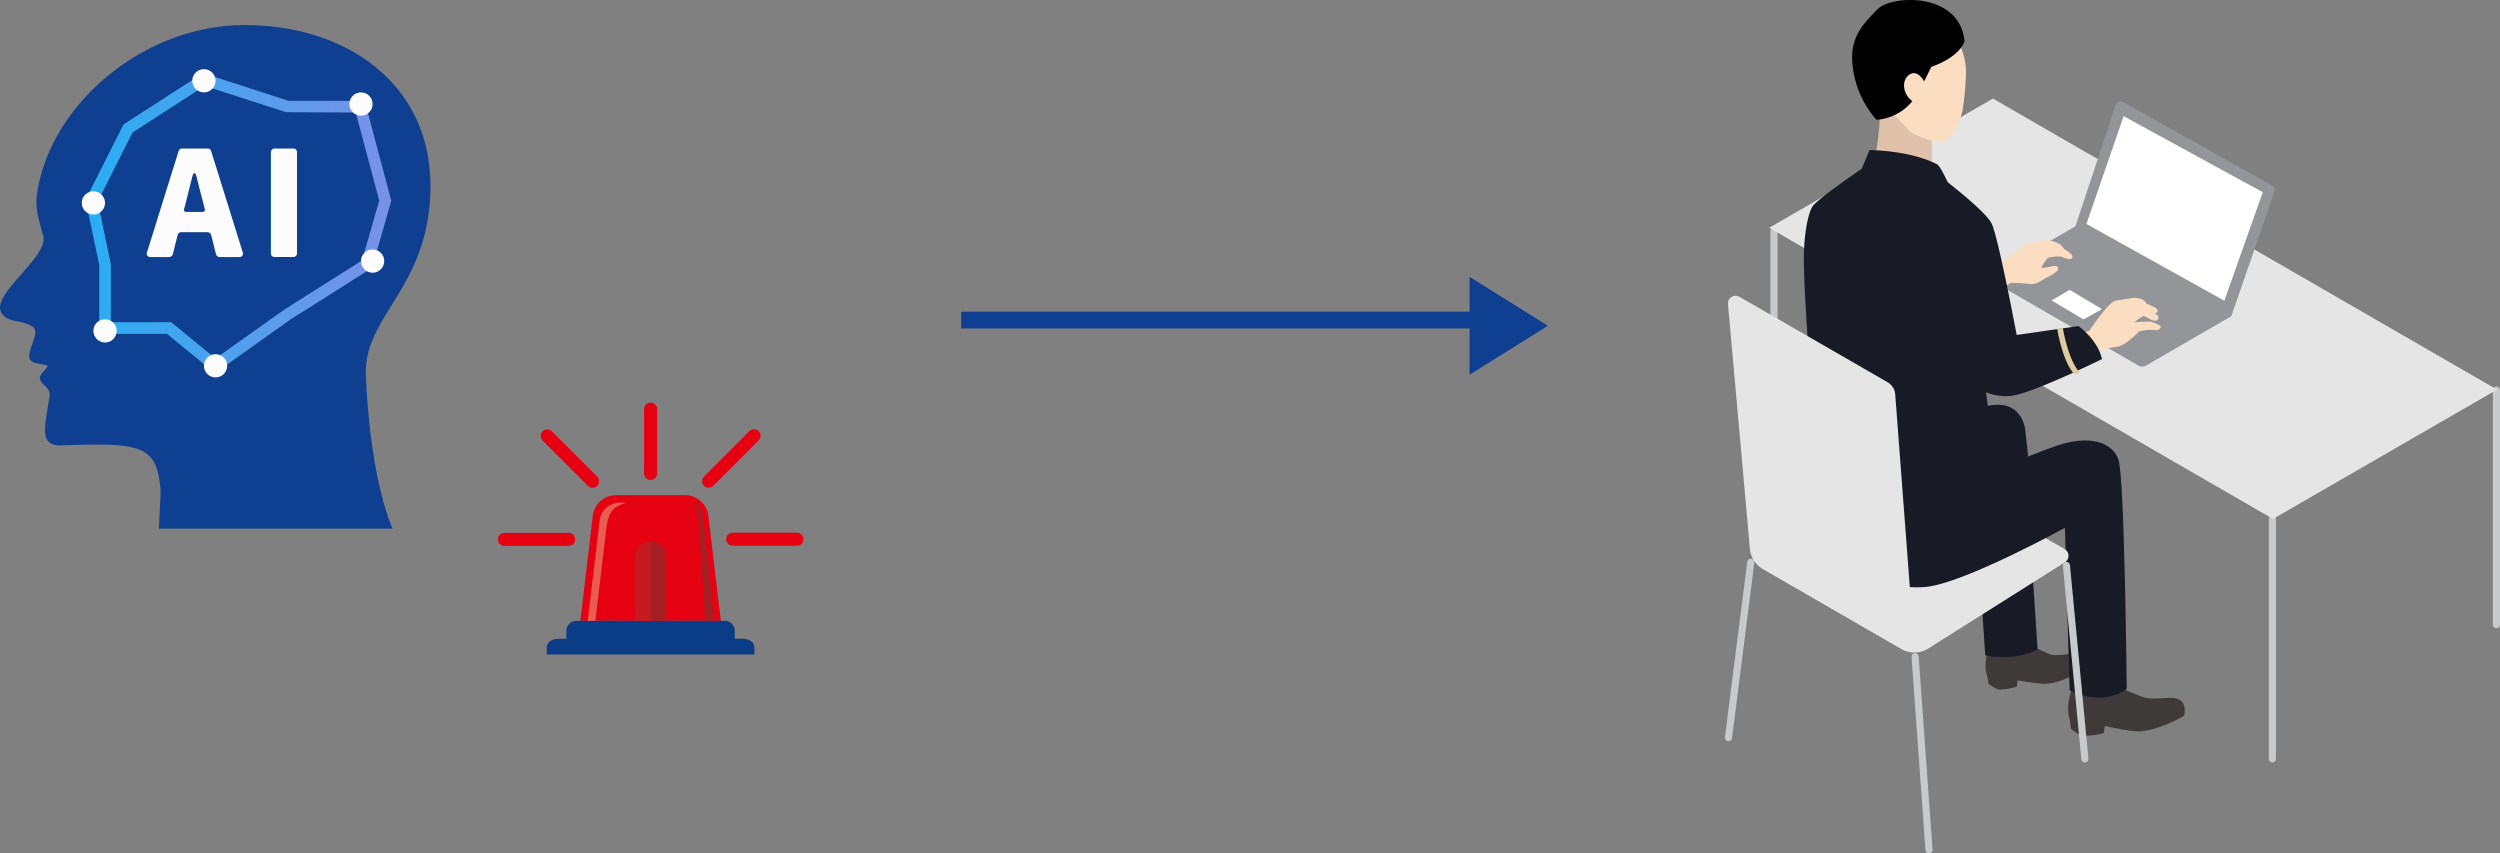 <svg xmlns="http://www.w3.org/2000/svg" xmlns:xlink="http://www.w3.org/1999/xlink" width="446.846" height="152.529" viewBox="0 0 446.846 152.529"><rect x="0" y="0" width="446.846" height="152.529" fill="#808080" stroke="none"/><defs><linearGradient id="linear-gradient" y1="0.5" x2="1" y2="0.5" gradientUnits="objectBoundingBox"><stop offset="0" stop-color="#29aef3"/><stop offset="1" stop-color="#7991e7"/></linearGradient></defs><g id="Group_5638" data-name="Group 5638" transform="translate(-5 -247.293)"><g id="アートワーク_18" data-name="アートワーク 18" transform="translate(382.576 323.558)"><g id="Group_6863" data-name="Group 6863" transform="translate(-69.27 -76.265)"><g id="Group_6862" data-name="Group 6862"><g id="Group_6859" data-name="Group 6859" transform="translate(7.91 17.617)"><path id="Path_1908806" data-name="Path 1908806" d="M454.737,462.878a.636.636,0,0,1-.636-.636V419.421a.636.636,0,1,1,1.272,0v42.821A.636.636,0,0,1,454.737,462.878Z" transform="translate(-364.786 -344.209)" fill="#c8c9ca"/><path id="Path_1908807" data-name="Path 1908807" d="M641.762,354.015a.636.636,0,0,1-.636-.636V311.444a.636.636,0,1,1,1.272,0v41.935A.636.636,0,0,1,641.762,354.015Z" transform="translate(-511.768 -259.35)" fill="#c8c9ca"/><path id="Path_1908808" data-name="Path 1908808" d="M38.655,222.107a.636.636,0,0,1-.636-.636V178.992a.636.636,0,0,1,1.272,0v42.479A.636.636,0,0,1,38.655,222.107Z" transform="translate(-37.789 -155.257)" fill="#c8c9ca"/><path id="Path_1908809" data-name="Path 1908809" d="M36.945,93.567,127,145.606l40.043-23.119-90.1-52.019Z" transform="translate(-36.945 -70.468)" fill="#e5e5e6"/></g><g id="Group_6860" data-name="Group 6860" transform="translate(47.648 18.116)"><path id="Path_1908810" data-name="Path 1908810" d="M244.759,73.428l-7.206,21.7L223,103.533a.916.916,0,0,0,0,1.586l25.8,14.9a1.373,1.373,0,0,0,1.375,0l15.235-8.811,7.71-22.266a.916.916,0,0,0-.417-1.1L246.076,72.918A.916.916,0,0,0,244.759,73.428Z" transform="translate(-222.547 -72.801)" fill="#939599"/><path id="Path_1908811" data-name="Path 1908811" d="M308.458,85.176l-6.651,19.266,24.651,13.718,6.868-19.393Z" transform="translate(-284.837 -82.527)" fill="#fff"/><path id="Path_1908812" data-name="Path 1908812" d="M275.962,230.183l-3.231,1.885,5.7,3.4,3.3-1.847Z" transform="translate(-261.986 -196.487)" fill="#fff"/></g><g id="Group_6861" data-name="Group 6861"><path id="Path_1908813" data-name="Path 1908813" d="M299.608,546.766l.145,3.569,2.1,2.15-3.038,1.4-6.6-1.411.272-2.31.168-3.7Z" transform="translate(-229.652 -426.932)" fill="#fff"/><path id="Path_1908814" data-name="Path 1908814" d="M287.743,557.587l7.28.674s3.683,1.619,5.172,2.09c1.38.437,3.848-.068,5.249.088,2.609.29,1.855,3.154,1.855,3.154s-5.231,3.165-8.968,2.774c-1.373-.144-3.555-.576-5.229-.92l-.185,1.27a13.56,13.56,0,0,1-3.884.461,6.81,6.81,0,0,1-2.008-1.324c0-.227-.163-1.471-.163-1.471C285.82,561.278,287.743,557.587,287.743,557.587Z" transform="translate(-225.201 -435.676)" fill="#3e3a39"/><path id="Path_1908815" data-name="Path 1908815" d="M228.357,516.1l.258,3.051,1.881,1.762-2.55,1.31-5.705-.961.146-1.989.005-3.173Z" transform="translate(-174.659 -403.074)" fill="#fff"/><path id="Path_1908816" data-name="Path 1908816" d="M218.6,523.8s.752.838,4.924.642l1.071-.856a31.841,31.841,0,0,0,4.646,2.356c1.2.322,3.292-.2,4.5-.122,2.245.15,1.707,2.632,1.707,2.632s-4.362,2.906-7.576,2.712c-1.182-.072-3.067-.36-4.513-.591l-.11,1.095a11.629,11.629,0,0,1-3.309.541,5.847,5.847,0,0,1-1.77-1.058c-.006-.194-.194-1.254-.194-1.254C216.969,527.275,218.6,523.8,218.6,523.8Z" transform="translate(-171.05 -408.955)" fill="#3e3a39"/><path id="Path_1908817" data-name="Path 1908817" d="M292.228,371.364c1.154,2.982,1.506,41.123,1.506,41.123-4.887,3.343-10.2.195-10.2.195l-.85-29.016-.313-10.51Z" transform="translate(-221.916 -289.324)" fill="#181a25"/><path id="Path_1908818" data-name="Path 1908818" d="M183.725,329.156a33.907,33.907,0,0,1,7.77-2.89c6.132-1.227,6.581,4.366,6.581,4.366l.621,5.61-10.006,5.619Z" transform="translate(-144.389 -253.743)" fill="#181a25"/><path id="Path_1908819" data-name="Path 1908819" d="M210.779,421.557l1.4,21.229s5.248,1.169,9.361-1.058l-1.584-24.154Z" transform="translate(-165.65 -325.64)" fill="#181a25"/><path id="Path_1908820" data-name="Path 1908820" d="M28.727,393.8l25.01-15.149a4.578,4.578,0,0,1,4.661-.049l24.391,14.082a1.373,1.373,0,0,1,.046,2.351L58.391,410.457a4.578,4.578,0,0,1-4.731.092l-24.907-14.38A1.374,1.374,0,0,1,28.727,393.8Z" transform="translate(-22.056 -294.534)" fill="#e5e5e6"/><path id="Path_1908821" data-name="Path 1908821" d="M.637,487.15a.7.7,0,0,1-.081,0,.636.636,0,0,1-.55-.711L4,455.083a.636.636,0,1,1,1.262.161l-3.99,31.352A.636.636,0,0,1,.637,487.15Z" transform="translate(0 -354.682)" fill="#c8c9ca"/><path id="Path_1908822" data-name="Path 1908822" d="M158.936,569.3a.636.636,0,0,1-.634-.59l-2.485-34.5a.636.636,0,1,1,1.268-.091l2.485,34.5a.636.636,0,0,1-.588.68Z" transform="translate(-122.455 -416.769)" fill="#c8c9ca"/><path id="Path_1908823" data-name="Path 1908823" d="M123.412,77.491s-.244,6.053-1.594,9.174l7.024,2.654,3.888-2.66s-.01-5.248-.028-9.068l-4.3-2.806Z" transform="translate(-95.736 -56.244)" fill="#e0c1a9"/><path id="Path_1908824" data-name="Path 1908824" d="M121.553,25.829c.89,1.031,4.894,2.428,6.286,2.1,1.449-.345,2.962-3.525,3.385-5.461a54.659,54.659,0,0,0,.645-6.69c-.02-.843.149-8.791-8.227-9.2C115.031,6.16,112.955,11,113,14.466c.032,2.645-.971,6.144,5.345,7.937C118.341,22.4,120.69,24.829,121.553,25.829Z" transform="translate(-88.771 -2.62)" fill="#fbdec1"/><path id="Path_1908825" data-name="Path 1908825" d="M120.342.139l-1.97,3.99L117.386,5.7a9.15,9.15,0,0,1-6.834,3.9A17.372,17.372,0,0,1,106.3.107c-.712-5.337,2.1-7.83,4.367-10.209,2.569-2.7,14.773-3.125,15.605,5.635C126.271-4.467,125.7-1.77,120.342.139Z" transform="translate(-83.451 11.814)"/><path id="Path_1908826" data-name="Path 1908826" d="M151.283,54.429c-2.226-1.386-2.258-4.333-.489-5.091,1.287-.552,2.275,1.264,2.275,1.264l.276.843-1.585,3.31Z" transform="translate(-117.518 -36.163)" fill="#fbdec1"/><path id="Path_1908827" data-name="Path 1908827" d="M222.217,190.208c-.254-.315-.533-.656-.649-.789a6,6,0,0,0-2.439-.891,23.728,23.728,0,0,0-3.824.787c-.557.23-4.64,3.521-4.64,3.521l-5.157,2.111,2.2,3.907s4.548-2.523,5.055-2.66a26.188,26.188,0,0,1,3.384.221c1.141.049,1.983-.717,2.962-1.207,1.072-.537,1.976-1.113,1.976-1.517,0-.513-.421-.653-1.26-.429a9.943,9.943,0,0,1-1.778.266,10.239,10.239,0,0,1,1.169-1.8,6.576,6.576,0,0,1,2.413-.222c.319.124,1.737.8,1.97.169C223.821,191.061,222.605,190.473,222.217,190.208Z" transform="translate(-161.508 -145.633)" fill="#fbdec1"/><path id="Path_1908828" data-name="Path 1908828" d="M298.051,241.045a18.726,18.726,0,0,0-2.991.11A14.249,14.249,0,0,1,296.735,240a7.268,7.268,0,0,1,1.091.544c.309.155,1.237.621,1.528.019s-.506-.909-.506-.909l-.131-.078c.785-.131.683-.83-.121-1.181-.429-.188-.885-.407-1.359-.6-.215-.944-2.13-1.036-2.13-1.036s-2.088.294-3.411.544c-1.238.234-4.624,5.343-4.624,5.343l-4.7,1.928,2.673,3.921,5.5-2.783a14.222,14.222,0,0,0,1.586-.221c1.45-.234,3.8-2.691,3.8-2.691a7.494,7.494,0,0,1,2.727-.289c.784.192,1.167-.339,1.152-.595S298.507,241.186,298.051,241.045Z" transform="translate(-221.916 -183.538)" fill="#fbdec1"/><path id="Path_1908829" data-name="Path 1908829" d="M126.723,359.215c-1.154-2.982-5.092-4.4-11.132-2.332-5.857,2-14.059,5.913-14.059,5.913l-2.722-6.637L74.8,356.122s-4.68,13.746-2.383,18.193c2.1,4.072,11.708,8.382,19.745,7.779,6.721-.5,25.023-10.577,25.023-10.577Z" transform="translate(-56.412 -277.175)" fill="#181a25"/><path id="Path_1908830" data-name="Path 1908830" d="M109.216,144.919l-11.029,1.586s-3.311-17.677-4.5-19.961c-.991-1.9-6.092-5.98-7.776-7.3-.637-1.138-1.377-2.954-2.034-3.289-4.857-2.472-11.979-2.5-11.979-2.5l-1.427,3.364c-2.3,1.575-7.142,4.959-8.567,6.455-.92.966-1.8,5.073-1.758,10.148.06,6.586,1.176,19.822,1.261,23.058s-2.826,23.131-2.826,23.131,8.737,4.907,14.455,5.153c14.561.629,19.052-3.711,20.651-7.212,1.276-2.794-.289-15.708-.974-20.811a9.17,9.17,0,0,0,4.168.673c3.4-.093,16.55-6.6,16.55-6.6C112.692,147.32,109.216,144.919,109.216,144.919Z" transform="translate(-46.038 -86.634)" fill="#181a25"/><path id="Path_1908831" data-name="Path 1908831" d="M286.076,493.137a.636.636,0,0,1-.632-.575l-3.3-34.577a.636.636,0,1,1,1.266-.121l3.3,34.577a.636.636,0,0,1-.573.693A.588.588,0,0,1,286.076,493.137Z" transform="translate(-221.734 -356.851)" fill="#c8c9ca"/><path id="Path_1908832" data-name="Path 1908832" d="M2.547,236.573,6.469,280.32a4.578,4.578,0,0,0,2.271,3.556l25,14.434a1.374,1.374,0,0,0,2.056-1.293l-3.356-44.311a2.747,2.747,0,0,0-1.366-2.172L4.6,235.26A1.373,1.373,0,0,0,2.547,236.573Z" transform="translate(-1.997 -182.214)" fill="#e5e5e6"/></g></g><path id="Path_1908833" data-name="Path 1908833" d="M278.461,261.813s.908,5.753,3.07,8.042l-.98.289c-2.162-2.289-3.07-8.042-3.07-8.042Z" transform="translate(-218.071 -203.228)" fill="#decba0"/><path id="Path_1908834" data-name="Path 1908834" d="M252.705,536.21" transform="translate(-198.6 -418.876)" fill="#3e3a39"/></g></g><g id="アートワーク_2" data-name="アートワーク 2" transform="translate(43.468 296.772)"><g id="Group_5539" data-name="Group 5539" transform="translate(-38.468 -45)"><g id="Group_5538" data-name="Group 5538"><g id="Group_5536" data-name="Group 5536"><path id="Path_1905523" data-name="Path 1905523" d="M28.7,83.113c.04.435-.155,3.691-.3,6.887H70.161C65.9,79.88,65.421,63.05,65.4,62.563c-.425-10.77,11.534-15.648,11.534-33.846S61.916,0,43.719,0,8.76,14.351,6.587,30.413c-.334,2.465.5,4.938,1.134,7.269C8.757,41.516-2.061,48.368.351,51.568c1.332,1.765,2.809.9,5.325,2.256,2.2,1.184-2.278,5.637.486,6.528a20.552,20.552,0,0,0,2.126.425c.9.234-1.5,1.54-1.133,2.55.422,1.174,1.972,1.467,1.7,3.118-1.006,6.119-1.8,8.853,2.409,8.688C25.721,74.567,27.987,75.318,28.7,83.113Z" transform="translate(0)" fill="#0f3f91"/></g><g id="Group_5537" data-name="Group 5537" transform="translate(26.239 22.067)"><path id="Path_1905524" data-name="Path 1905524" d="M37.6,40.1l-.849-3.4a.7.7,0,0,0-.659-.521H31.4a.7.7,0,0,0-.659.521l-.85,3.4a.7.7,0,0,1-.658.521H25.943a.62.62,0,0,1-.658-.877l5.623-18.022a.645.645,0,0,1,.631-.494h4.581a.643.643,0,0,1,.631.494l5.623,18.022a.619.619,0,0,1-.658.877H38.259A.7.7,0,0,1,37.6,40.1Zm-5.293-7.544h2.907c.3,0,.467-.191.384-.521l-.273-1.1c-.385-1.426-.8-3.072-1.179-4.609-.247-.96-.549-.96-.8,0L32.2,30.936l-.3,1.1A.384.384,0,0,0,32.307,32.553Z" transform="translate(-25.237 -21.225)" fill="#fcfcfc"/><path id="Path_1905525" data-name="Path 1905525" d="M46.573,39.932V21.911a.648.648,0,0,1,.686-.686h3.292a.647.647,0,0,1,.685.686V39.932a.647.647,0,0,1-.685.686H47.259A.648.648,0,0,1,46.573,39.932Z" transform="translate(-24.391 -21.225)" fill="#fcfcfc"/></g></g><path id="Path_1905526" data-name="Path 1905526" d="M37.84,61.88l-8.583-7.016H17.151V42.524L14.7,30.909l6.8-13.477L35.7,8.263l15.312,4.962H64.6l4.754,17.837-3.441,12.02L51.4,52.25Zm-18.609-9.1H30l7.931,6.482,12.317-8.745,13.886-8.775L67.2,31.042,63,15.3l-12.474-.051L36,10.545,23.106,18.873,16.887,31.2l2.343,11.22Z" transform="translate(0.584 0.328)" fill="url(#linear-gradient)"/><circle id="Ellipse_229905" data-name="Ellipse 229905" cx="2.079" cy="2.079" r="2.079" transform="translate(36.45 58.823)" fill="#fcfcfc"/><circle id="Ellipse_229906" data-name="Ellipse 229906" cx="2.079" cy="2.079" r="2.079" transform="translate(16.696 52.584)" fill="#fcfcfc"/><circle id="Ellipse_229907" data-name="Ellipse 229907" cx="2.079" cy="2.079" r="2.079" transform="translate(34.37 7.878)" fill="#fcfcfc"/><circle id="Ellipse_229908" data-name="Ellipse 229908" cx="2.079" cy="2.079" r="2.079" transform="translate(62.442 12.037)" fill="#fcfcfc"/><circle id="Ellipse_229909" data-name="Ellipse 229909" cx="2.079" cy="2.079" r="2.079" transform="translate(64.521 40.108)" fill="#fcfcfc"/><circle id="Ellipse_229910" data-name="Ellipse 229910" cx="2.079" cy="2.079" r="2.079" transform="translate(14.616 29.711)" fill="#fcfcfc"/></g></g><line id="Line_361" data-name="Line 361" x2="95.694" transform="translate(176.806 304.5)" fill="none" stroke="#0f3f91" stroke-width="3"/><g id="Component_31_28" data-name="Component 31 – 28" transform="translate(267.666 296.772)"><path id="Polygon_5" data-name="Polygon 5" d="M8.75,0,17.5,14H0Z" transform="translate(14) rotate(90)" fill="#0f3f91"/></g><g id="アートワーク_31" data-name="アートワーク 31" transform="translate(121.301 341.772)"><g id="Group_5855" data-name="Group 5855" transform="translate(-27.301 -22.5)"><path id="Path_1906403" data-name="Path 1906403" d="M56.522,31.71h12.74A4.2,4.2,0,0,1,73.256,35.7l2.19,18.451H50.337L52.527,35.7A4.2,4.2,0,0,1,56.522,31.71Z" transform="translate(-35.607 -15.175)" fill="#e50012" fill-rule="evenodd"/><path id="Path_1906404" data-name="Path 1906404" d="M78.626,59.58h-1.28v-1.4a1.814,1.814,0,0,0-1.809-1.809H49.058a1.815,1.815,0,0,0-1.81,1.809v1.4H45.969c-1.228,0-2.231.47-2.231,1.7v1.116h37.12V61.278C80.858,60.051,79.854,59.58,78.626,59.58Z" transform="translate(-35.013 -17.394)" fill="#0b3d87" fill-rule="evenodd"/><path id="Path_1906405" data-name="Path 1906405" d="M61.1,54.972h5.55V43.561a2.783,2.783,0,0,0-2.776-2.775h0A2.783,2.783,0,0,0,61.1,43.561Z" transform="translate(-36.575 -15.992)" fill="#a61f24" fill-rule="evenodd"/><path id="Path_1906406" data-name="Path 1906406" d="M58.726,33.162H57.4a3.7,3.7,0,0,0-3.524,3.525l-2.092,17.6h1.367l1.953-16.425C55.553,34.1,56.878,33.843,58.726,33.162Z" transform="translate(-35.737 -15.306)" fill="#ea5c51" fill-rule="evenodd"/><path id="Path_1906407" data-name="Path 1906407" d="M63.859,40.786A2.783,2.783,0,0,0,61.1,43.561V54.972h2.759Z" transform="translate(-36.575 -15.992)" fill="#c41c1e" fill-rule="evenodd"/><path id="Path_1906408" data-name="Path 1906408" d="M72.273,32.884a5.688,5.688,0,0,1,1.132,3.24c.156,1.763,1.174,17.78,1.2,18.14l1.637,0c.026-.54-1.276-12.415-2.006-18.459A3.733,3.733,0,0,0,72.273,32.884Z" transform="translate(-37.58 -15.281)" fill="#a61f24" fill-rule="evenodd"/><path id="Path_1906409" data-name="Path 1906409" d="M64.017,27.339h0a1.169,1.169,0,0,0,1.166-1.166V14.707a1.169,1.169,0,0,0-1.166-1.166h0a1.168,1.168,0,0,0-1.165,1.166V26.173A1.168,1.168,0,0,0,64.017,27.339Z" transform="translate(-36.733 -13.541)" fill="#e50012" fill-rule="evenodd"/><path id="Path_1906410" data-name="Path 1906410" d="M74.6,28.86h0a1.169,1.169,0,0,0,1.648,0l8.109-8.109a1.169,1.169,0,0,0,0-1.648h0a1.169,1.169,0,0,0-1.648,0L74.6,27.212A1.169,1.169,0,0,0,74.6,28.86Z" transform="translate(-37.759 -14.011)" fill="#e50012" fill-rule="evenodd"/><path id="Path_1906411" data-name="Path 1906411" d="M78.989,40.23h0A1.169,1.169,0,0,0,80.154,41.4H91.621a1.17,1.17,0,0,0,1.166-1.166h0a1.169,1.169,0,0,0-1.166-1.166H80.154A1.168,1.168,0,0,0,78.989,40.23Z" transform="translate(-38.184 -15.837)" fill="#e50012" fill-rule="evenodd"/><path id="Path_1906412" data-name="Path 1906412" d="M52.648,28.886h0a1.169,1.169,0,0,0,0-1.648l-8.109-8.109a1.17,1.17,0,0,0-1.649,0h0a1.169,1.169,0,0,0,0,1.648L51,28.886A1.17,1.17,0,0,0,52.648,28.886Z" transform="translate(-34.907 -14.013)" fill="#e50012" fill-rule="evenodd"/><path id="Path_1906413" data-name="Path 1906413" d="M47.949,40.266h0A1.169,1.169,0,0,0,46.783,39.1H35.316a1.168,1.168,0,0,0-1.165,1.165h0a1.168,1.168,0,0,0,1.165,1.166H46.783A1.169,1.169,0,0,0,47.949,40.266Z" transform="translate(-34.151 -15.84)" fill="#e50012" fill-rule="evenodd"/></g></g></g></svg>